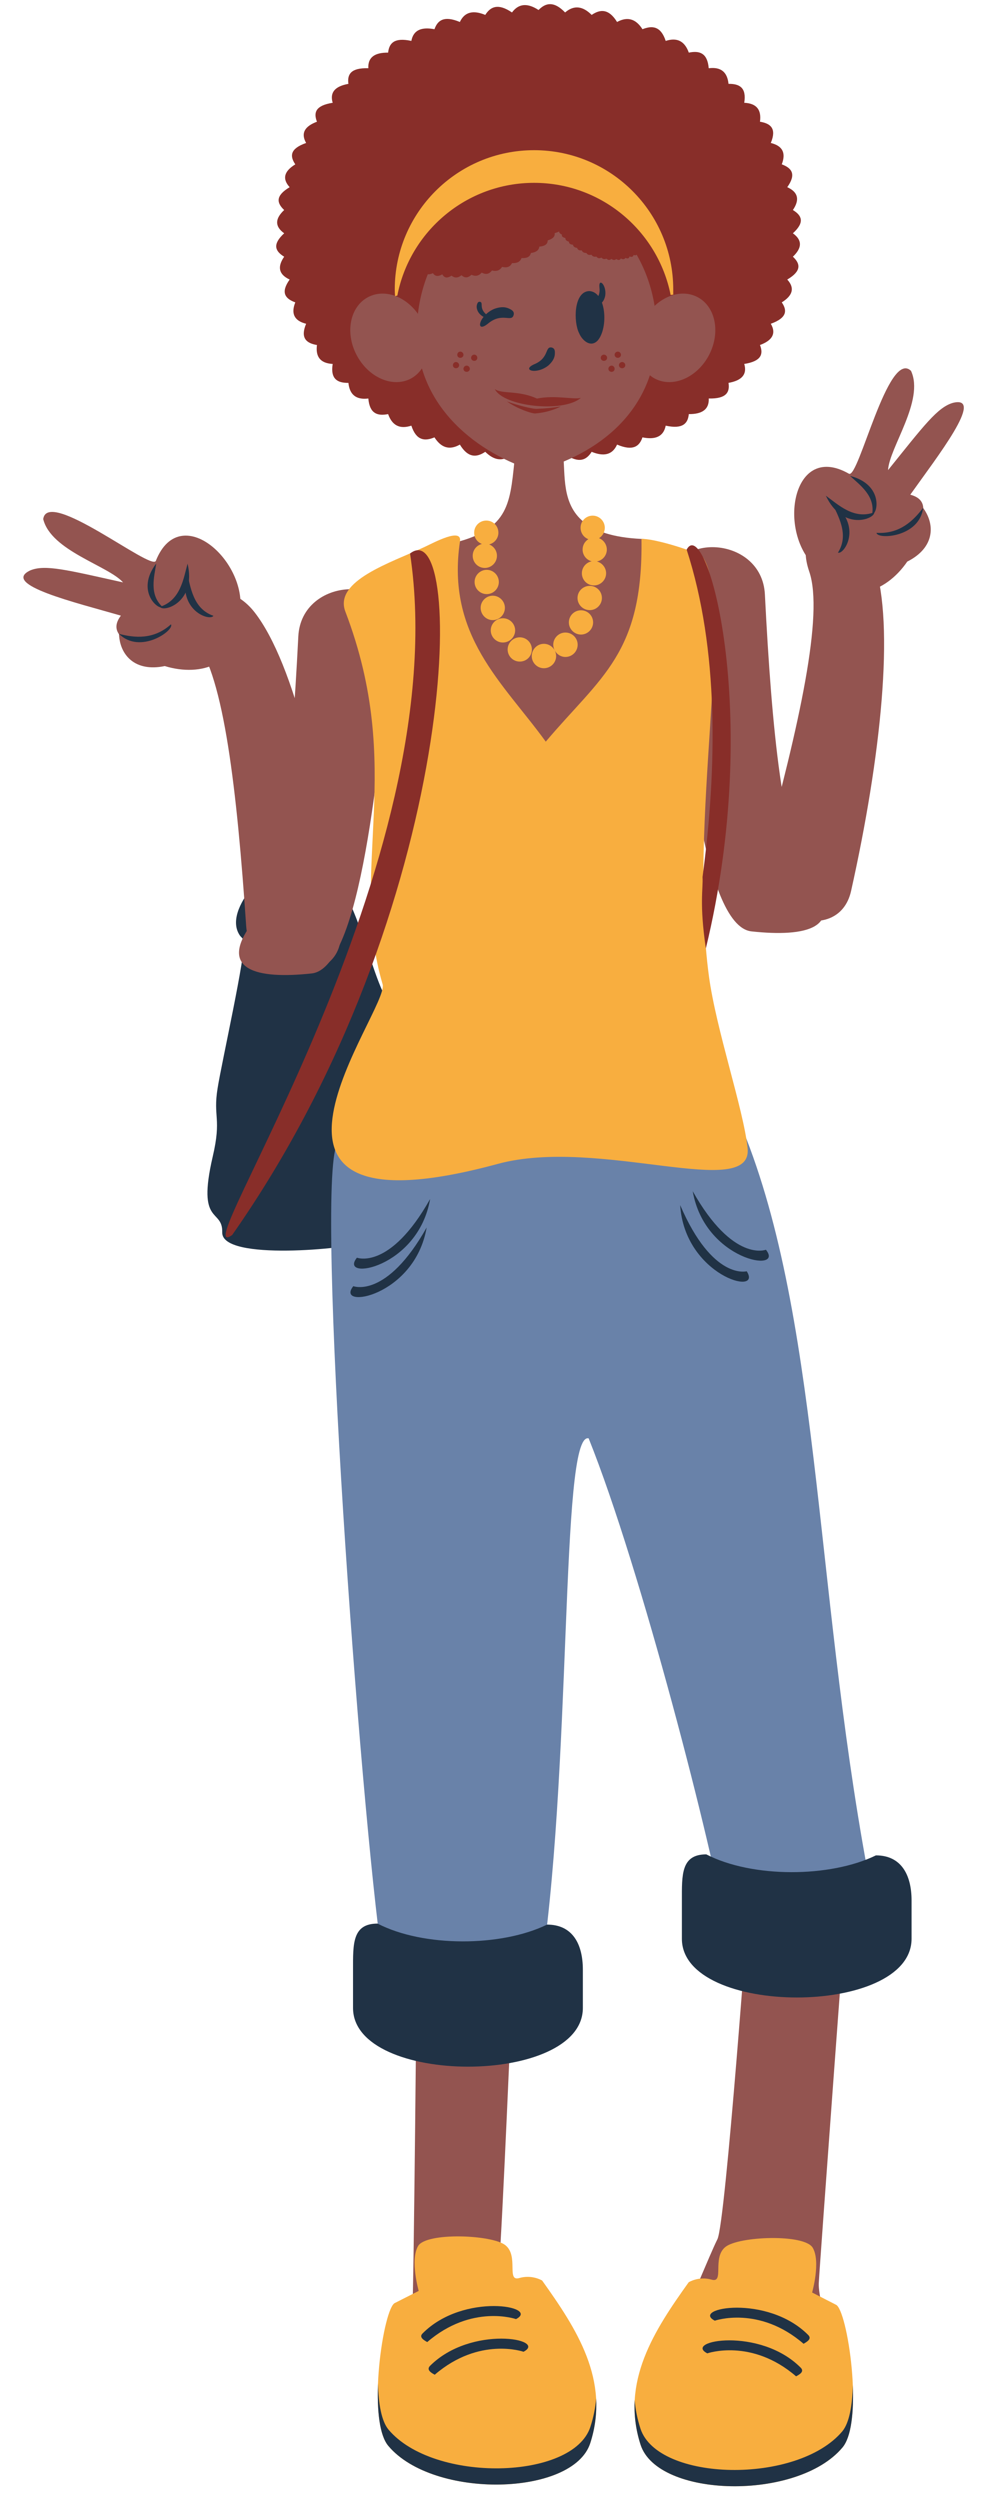 <?xml version="1.0" encoding="UTF-8"?><svg xmlns="http://www.w3.org/2000/svg" xmlns:xlink="http://www.w3.org/1999/xlink" height="181.3" preserveAspectRatio="xMidYMid meet" version="1.0" viewBox="-1.7 -0.3 71.5 181.3" width="71.5" zoomAndPan="magnify"><g clip-rule="evenodd" fill-rule="evenodd"><g id="change1_1"><path d="M47.001,42.459c0.964,9.851,2.274,24.386,5.848,24.784 c3.972,0.43,6.916-0.231,4.265-3.731c-1.991-2.609-2.788-10.794-3.291-20.707C53.603,38.393,46.582,38.204,47.001,42.459 L47.001,42.459z" fill="#935450"/></g><g id="change2_1"><path d="M15.993,67.945c0.189,0.828-1.603,8.803-1.897,10.668 C13.75,80.74,14.4,80.761,13.74,83.58c-1.174,5.051,0.734,3.71,0.692,5.491c-0.063,2.117,9.285,1.153,10.113,0.755 c3.27-1.551,3.773,0.293,4.632-5.093c0.723-4.58-0.052-3.479-1.09-7.776c-0.493-2.043-0.943-3.228-1.876-5.072 c-1.499-2.955-2.609-10.647-6.592-10.102c-1.383,0.189-5.292,3.825-3.888,5.785C15.794,67.651,15.951,67.756,15.993,67.945 L15.993,67.945z" fill="#203245"/></g><g id="change3_1"><path d="M37.392,0.426c0.503-0.513,1.1-0.681,1.928,0.178 c0.66-0.566,1.299-0.451,1.928,0.178c0.618-0.419,1.237-0.472,1.844,0.513c0.786-0.43,1.383-0.199,1.844,0.524 c0.713-0.283,1.331-0.231,1.687,0.849c0.859-0.283,1.394,0.052,1.677,0.849c0.765-0.157,1.352,0.01,1.446,1.132 c0.912-0.115,1.352,0.304,1.436,1.132c0.786-0.01,1.32,0.262,1.142,1.373c0.922,0.042,1.258,0.535,1.142,1.373 c0.765,0.126,1.226,0.482,0.786,1.541c0.891,0.22,1.1,0.755,0.796,1.551c0.713,0.262,1.079,0.702,0.398,1.656 c0.817,0.367,0.901,0.933,0.409,1.656c0.639,0.388,0.891,0.88,0,1.687c0.713,0.513,0.65,1.079,0,1.698 c0.534,0.493,0.66,1.027-0.409,1.656c0.576,0.629,0.377,1.174-0.398,1.656c0.398,0.576,0.398,1.121-0.796,1.551 c0.419,0.713,0.094,1.216-0.786,1.541c0.252,0.639,0.126,1.174-1.142,1.373c0.231,0.775-0.199,1.205-1.142,1.373 c0.105,0.671-0.147,1.163-1.436,1.132c0.042,0.796-0.493,1.142-1.446,1.132c-0.063,0.671-0.43,1.111-1.677,0.838 c-0.157,0.796-0.755,1.038-1.687,0.849c-0.22,0.65-0.681,1.016-1.844,0.524c-0.335,0.755-0.975,0.88-1.844,0.524 c-0.377,0.597-0.912,0.87-1.928,0.178c-0.513,0.671-1.163,0.681-1.928,0.178c-0.513,0.514-1.1,0.681-1.928-0.178 c-0.66,0.566-1.299,0.451-1.939-0.178c-0.618,0.409-1.237,0.472-1.844-0.524c-0.775,0.44-1.373,0.21-1.844-0.524 c-0.702,0.293-1.32,0.241-1.677-0.849c-0.87,0.283-1.404-0.042-1.687-0.838c-0.755,0.147-1.341-0.01-1.436-1.132 c-0.912,0.115-1.362-0.304-1.446-1.132c-0.775,0.01-1.32-0.262-1.142-1.373c-0.922-0.052-1.247-0.545-1.142-1.373 c-0.755-0.126-1.226-0.493-0.786-1.541c-0.891-0.22-1.1-0.765-0.786-1.551c-0.723-0.262-1.09-0.702-0.409-1.656 c-0.817-0.377-0.891-0.943-0.398-1.656c-0.639-0.388-0.891-0.88,0-1.698c-0.713-0.513-0.65-1.079,0-1.687 c-0.534-0.503-0.66-1.027,0.398-1.656c-0.576-0.629-0.377-1.174,0.409-1.656c-0.398-0.587-0.409-1.132,0.786-1.551 c-0.409-0.723-0.084-1.216,0.786-1.541c-0.251-0.65-0.126-1.174,1.142-1.373c-0.231-0.786,0.21-1.205,1.142-1.373 c-0.094-0.671,0.157-1.174,1.446-1.132c-0.042-0.807,0.482-1.142,1.436-1.132c0.073-0.681,0.44-1.121,1.687-0.849 c0.147-0.796,0.744-1.027,1.677-0.849c0.231-0.65,0.692-1.006,1.844-0.524c0.346-0.744,0.985-0.87,1.844-0.513 c0.377-0.597,0.922-0.87,1.939-0.178C35.966-0.077,36.627-0.077,37.392,0.426L37.392,0.426z" fill="#882E29"/></g><g id="change1_2"><path d="M26.776,45.508c-0.964,9.851-2.274,24.386-5.848,24.784 c-3.972,0.43-6.916-0.231-4.265-3.731c1.991-2.609,2.788-10.794,3.291-20.707C20.174,41.442,27.195,41.254,26.776,45.508 L26.776,45.508z" fill="#935450"/></g><g id="change1_3"><path d="M35.705,32.535c-0.367,3.406-0.293,5.345-4.014,6.413 c-8.132,2.326-2.861,13.382,2.85,16.474c1.792,0.964,4.16,2.987,5.868,0.451c0.409-0.608,1.383-1.551,2.054-2.567 c1.32-1.981,7.126-10.741,4.16-12.481c-1.572-0.912,0.042-1.96-1.761-2.044c-8.342-0.388-4.077-6.77-6.623-7.619 C36.48,30.565,35.757,31.958,35.705,32.535L35.705,32.535z" fill="#935450"/></g><g id="change1_4"><path d="M59.881,135.883c0,0-2.085,28.033-2.148,29.416 c-0.063,1.383,1.792,7.22,0.587,9.107c-1.195,1.886-7.095,5.774-9.4,3.437c-2.305-2.326-2.085-8.268-1.362-9.505 c0.713-1.226,2.222-5.062,2.819-6.256c0.597-1.184,2.316-25.014,2.316-25.014L59.881,135.883z" fill="#935450"/></g><g id="change1_5"><path d="M35.495,143.9c0,0-0.765,18.056-0.954,19.733 c-0.189,1.666,3.982,9.39,3.919,11.024c-0.063,1.624,0.576,3.689-1.09,3.951c-1.666,0.262-7.304-1.907-9.138-5.261 c-1.823-3.353-0.105-4.978,0-6.204c0.105-1.216,0.325-25.486,0.325-25.486L35.495,143.9z" fill="#935450"/></g><g id="change4_1"><path d="M58.969,166.829c0.838,0.304,2.075,8.478,0.482,10.364 c-3.27,3.888-13.393,3.657-14.65-0.199c-1.478-4.569,1.017-8.331,3.49-11.789c0,0,0.734-0.461,1.666-0.189 c0.943,0.272,0.021-1.582,0.996-2.368c0.964-0.786,5.743-0.964,6.34,0.052c0.597,1.006-0.042,3.249-0.042,3.249L58.969,166.829z" fill="#F8AE3F"/></g><g id="change2_2"><path d="M50.187,167.992c-1.782-0.912,3.804-1.949,6.78,1.037 c0.293,0.293-0.115,0.503-0.335,0.639C53.394,166.871,50.187,167.992,50.187,167.992L50.187,167.992z" fill="#203245"/></g><g id="change2_3"><path d="M49.642,170.361c-1.782-0.912,3.804-1.949,6.78,1.038 c0.293,0.293-0.105,0.503-0.335,0.629C52.849,169.239,49.642,170.361,49.642,170.361L49.642,170.361z" fill="#203245"/></g><g id="change2_4"><path d="M44.79,175.82c1.258,3.846,11.37,4.076,14.65,0.199 c0.513-0.618,0.734-1.897,0.765-3.354c0.073,1.918-0.094,3.752-0.755,4.527c-3.27,3.888-13.393,3.657-14.65-0.199 c-0.367-1.132-0.482-2.211-0.43-3.249C44.423,174.416,44.56,175.108,44.79,175.82L44.79,175.82z" fill="#203245"/></g><g id="change5_1"><path d="M22.626,83.088c-1.289,5.868,2.075,50.752,3.584,59.733 c0.692,4.108,10.06,7.755,11.203,0.838c2.484-15.101,1.499-40.157,3.615-39.654c3.815,9.484,9.023,29.856,9.997,35.745 c0.765,4.632,11.297,0.996,10.605-2.526c-4.139-20.948-3.668-40.859-9.159-54.965c-1.31-3.385-5.512-0.168-11.821-0.168 C36.794,82.092,23.444,79.367,22.626,83.088L22.626,83.088z" fill="#6982A9"/></g><g id="change4_2"><path d="M44.864,38.781c0.126,8.321-2.945,9.966-6.948,14.703 c-3.112-4.296-7.252-7.681-6.225-14.535c0.147-1.006-1.886,0.094-2.557,0.409c-2.442,1.142-6.623,2.452-5.764,4.695 c4.37,11.444,0.231,18.653,2.704,27.027c0.534,1.813-12.89,18.779,8.352,13.026c7.357-2.002,18.57,2.756,18.14-1.163 c-0.304-2.84-2.285-8.572-2.808-12.471c-1.509-11.224,1.865-26.67-0.419-30.348C49.118,39.776,45.828,38.739,44.864,38.781 L44.864,38.781z" fill="#F8AE3F"/></g><g id="change1_6"><path d="M37.381,13.693c4.8,0.052,8.646,4.611,8.583,10.186 c-0.063,5.575-4.213,8.782-8.813,9.987c-4.066-1.216-8.656-4.611-8.593-10.186S32.571,13.64,37.381,13.693L37.381,13.693z" fill="#935450"/></g><g id="change2_5"><path d="M38.366,24.906c-0.534-0.126-0.168,0.744-1.278,1.205 c-0.975,0.43,0.147,0.786,1.017,0.094c0.252-0.231,0.461-0.493,0.472-0.859C38.586,25.157,38.576,24.969,38.366,24.906 L38.366,24.906z" fill="#203245"/></g><g id="change2_6"><path d="M41.688,24.392c0.786-0.912,0.629-3.532-0.618-3.584 c-1.142,0.042-1.142,2.264-0.734,3.05C40.556,24.392,41.175,24.937,41.688,24.392L41.688,24.392z" fill="#203245"/></g><g id="change2_7"><path d="M41.531,21.762c-0.272-0.272,0.388-0.367,0.283-1.205 c-0.084-0.765,0.534-0.189,0.419,0.587c-0.052,0.241-0.147,0.461-0.367,0.597C41.762,21.814,41.636,21.877,41.531,21.762 L41.531,21.762z" fill="#203245"/></g><g id="change1_7"><path d="M25.036,21.238c1.32-0.681,3.07,0.094,3.909,1.729 c0.849,1.645,0.461,3.521-0.849,4.202c-1.32,0.671-3.07-0.105-3.919-1.74C23.328,23.795,23.716,21.919,25.036,21.238L25.036,21.238 z" fill="#935450"/></g><g id="change1_8"><path d="M48.919,21.238c-1.32-0.681-3.07,0.094-3.919,1.729 c-0.838,1.645-0.451,3.521,0.859,4.202c1.32,0.671,3.07-0.105,3.919-1.74C50.617,23.795,50.24,21.919,48.919,21.238L48.919,21.238z" fill="#935450"/></g><g id="change3_2"><path d="M31.251,9.428c0.126-0.231,0.314-0.377,0.734-0.262 c0.168-0.272,0.419-0.346,0.723-0.272c0.178-0.22,0.398-0.335,0.744-0.147c0.231-0.262,0.482-0.293,0.744-0.157 c0.22-0.199,0.461-0.283,0.723-0.031c0.283-0.231,0.524-0.22,0.734-0.031c0.252-0.168,0.493-0.22,0.671,0.084 c0.314-0.178,0.534-0.136,0.671,0.094c0.283-0.136,0.524-0.147,0.597,0.199c0.346-0.136,0.534-0.042,0.597,0.21 c0.293-0.084,0.513-0.063,0.493,0.314c0.346-0.084,0.493,0.042,0.493,0.325c0.293-0.042,0.482,0.021,0.356,0.409 c0.346-0.031,0.451,0.126,0.367,0.409c0.283,0.01,0.44,0.105,0.22,0.493c0.325,0.031,0.377,0.199,0.22,0.482 c0.262,0.063,0.377,0.189,0.063,0.545c0.293,0.094,0.293,0.283,0.073,0.545c0.136,0.063,0.22,0.147,0.168,0.283 c0.042,0.01,0.084,0.031,0.136,0.063c0.105-0.094,0.22-0.094,0.356,0.01c0.136-0.126,0.251-0.073,0.356,0.021 c0.136-0.063,0.252-0.052,0.367,0.073c0.178-0.094,0.283-0.031,0.367,0.073c0.157-0.031,0.272,0,0.356,0.136 c0.21-0.052,0.304,0.021,0.367,0.126c0.168,0,0.283,0.052,0.335,0.189c0.231-0.021,0.304,0.063,0.335,0.178 c0.178,0.021,0.283,0.094,0.304,0.231c0.241,0.021,0.293,0.115,0.293,0.22c0.178,0.052,0.272,0.136,0.252,0.262 c0.241,0.063,0.283,0.157,0.252,0.252c0.168,0.073,0.241,0.168,0.189,0.283c0.231,0.094,0.241,0.189,0.178,0.272 c0.168,0.105,0.21,0.199,0.126,0.293c0.21,0.126,0.199,0.22,0.115,0.283c0.136,0.126,0.168,0.22,0.042,0.283 c0.189,0.157,0.157,0.241,0.042,0.293c0.115,0.126,0.115,0.22-0.031,0.262c0.157,0.178,0.094,0.241-0.031,0.272 c0.073,0.136,0.052,0.22-0.115,0.241c0.115,0.189,0.031,0.241-0.105,0.241c0.042,0.136-0.01,0.22-0.178,0.199 c0.063,0.189-0.031,0.231-0.178,0.21c0,0.136-0.063,0.189-0.241,0.147c0.01,0.189-0.094,0.21-0.241,0.157 c-0.031,0.126-0.126,0.178-0.293,0.105c-0.042,0.178-0.157,0.168-0.293,0.105c-0.073,0.105-0.178,0.136-0.335,0.042 c-0.084,0.157-0.21,0.126-0.335,0.042c-0.105,0.094-0.22,0.094-0.356-0.01c-0.136,0.126-0.251,0.084-0.356-0.021 c-0.136,0.063-0.252,0.052-0.367-0.073c-0.178,0.094-0.283,0.031-0.367-0.073c-0.157,0.031-0.272,0-0.356-0.136 c-0.21,0.052-0.304-0.021-0.367-0.126c-0.168,0-0.283-0.052-0.335-0.189c-0.231,0.021-0.304-0.063-0.335-0.178 c-0.178-0.021-0.283-0.094-0.304-0.231c-0.241-0.021-0.293-0.115-0.293-0.22c-0.178-0.052-0.272-0.136-0.252-0.262 c-0.241-0.063-0.283-0.147-0.252-0.251c-0.147-0.063-0.22-0.147-0.199-0.231c-0.084,0.042-0.189,0.084-0.335,0.126 c0.042,0.251-0.147,0.419-0.503,0.524c0,0.22-0.126,0.409-0.608,0.451c-0.031,0.272-0.252,0.419-0.608,0.461 c-0.063,0.231-0.22,0.398-0.681,0.367c-0.105,0.283-0.346,0.388-0.692,0.367c-0.115,0.231-0.314,0.377-0.723,0.272 c-0.168,0.272-0.419,0.346-0.734,0.262c-0.168,0.22-0.388,0.346-0.744,0.157c-0.22,0.251-0.472,0.283-0.744,0.157 c-0.22,0.199-0.451,0.283-0.723,0.031c-0.272,0.22-0.513,0.21-0.723,0.031c-0.262,0.168-0.493,0.22-0.671-0.094 c-0.325,0.189-0.534,0.136-0.681-0.084c-0.283,0.126-0.513,0.136-0.597-0.21c-0.335,0.136-0.524,0.052-0.587-0.21 c-0.304,0.094-0.513,0.063-0.493-0.314c-0.356,0.084-0.503-0.042-0.493-0.314c-0.293,0.042-0.482-0.021-0.367-0.409 c-0.346,0.021-0.44-0.126-0.356-0.419c-0.283,0-0.44-0.105-0.22-0.482c-0.325-0.031-0.377-0.21-0.22-0.493 c-0.262-0.052-0.377-0.189-0.073-0.545c-0.293-0.084-0.283-0.272-0.063-0.545c-0.22-0.094-0.293-0.252,0.084-0.576 c-0.241-0.136-0.189-0.335,0.094-0.576c-0.178-0.136-0.199-0.314,0.231-0.576c-0.178-0.189-0.084-0.388,0.241-0.587 c-0.126-0.178-0.094-0.367,0.377-0.566c-0.115-0.231,0.031-0.409,0.388-0.566c-0.063-0.21,0.01-0.388,0.503-0.524 c-0.052-0.251,0.136-0.419,0.503-0.513c0-0.231,0.115-0.409,0.608-0.461c0.021-0.272,0.241-0.409,0.608-0.451 c0.063-0.241,0.22-0.409,0.681-0.377C30.674,9.522,30.905,9.407,31.251,9.428L31.251,9.428z" fill="#882E29"/></g><g id="change3_3"><path d="M31.712,25.65c0.126,0,0.231-0.094,0.231-0.22 c0-0.126-0.105-0.231-0.231-0.231s-0.22,0.105-0.22,0.231C31.492,25.555,31.586,25.65,31.712,25.65L31.712,25.65z" fill="#882E29"/></g><g id="change3_4"><path d="M32.728,25.87c0.126,0,0.22-0.094,0.22-0.22 c0-0.126-0.094-0.231-0.22-0.231c-0.126,0-0.231,0.105-0.231,0.231C32.498,25.776,32.603,25.87,32.728,25.87L32.728,25.87z" fill="#882E29"/></g><g id="change3_5"><path d="M31.397,26.404c0.126,0,0.231-0.094,0.231-0.22 c0-0.126-0.105-0.231-0.231-0.231c-0.126,0-0.22,0.105-0.22,0.231C31.177,26.31,31.272,26.404,31.397,26.404L31.397,26.404z" fill="#882E29"/></g><g id="change3_6"><path d="M32.173,26.666c0.126,0,0.231-0.094,0.231-0.22 c0-0.126-0.105-0.231-0.231-0.231c-0.126,0-0.231,0.105-0.231,0.231C31.942,26.572,32.047,26.666,32.173,26.666L32.173,26.666z" fill="#882E29"/></g><g id="change3_7"><path d="M43.145,25.65c0.126,0,0.231-0.094,0.231-0.22 c0-0.126-0.105-0.231-0.231-0.231c-0.126,0-0.231,0.105-0.231,0.231C42.914,25.555,43.019,25.65,43.145,25.65L43.145,25.65z" fill="#882E29"/></g><g id="change3_8"><path d="M42.139,25.87c0.126,0,0.231-0.094,0.231-0.22 c0-0.126-0.105-0.231-0.231-0.231s-0.231,0.105-0.231,0.231C41.908,25.776,42.013,25.87,42.139,25.87L42.139,25.87z" fill="#882E29"/></g><g id="change3_9"><path d="M43.459,26.404c0.126,0,0.231-0.094,0.231-0.22 c0-0.126-0.105-0.231-0.231-0.231s-0.231,0.105-0.231,0.231C43.229,26.31,43.334,26.404,43.459,26.404L43.459,26.404z" fill="#882E29"/></g><g id="change3_10"><path d="M42.694,26.666c0.126,0,0.22-0.094,0.22-0.22 c0-0.126-0.094-0.231-0.22-0.231c-0.126,0-0.231,0.105-0.231,0.231C42.464,26.572,42.569,26.666,42.694,26.666L42.694,26.666z" fill="#882E29"/></g><g id="change2_8"><path d="M25.707,139.195c3.322,1.719,8.981,1.698,12.303,0.073 c1.855,0,2.599,1.415,2.599,3.27c0,0.922,0,1.844,0,2.777c0,5.68-16.683,5.669-16.683,0c0-0.933,0-1.855,0-2.777 C23.926,140.683,23.863,139.195,25.707,139.195L25.707,139.195z" fill="#203245"/></g><g id="change2_9"><path d="M49.569,134.175c3.322,1.719,8.991,1.698,12.313,0.073 c1.844,0,2.588,1.425,2.588,3.27c0,0.922,0,1.855,0,2.777c0,5.69-16.673,5.669-16.673,0c0-0.922,0-1.855,0-2.777 C47.798,135.674,47.724,134.175,49.569,134.175L49.569,134.175z" fill="#203245"/></g><g id="change3_11"><path d="M15.154,89.26c16.704-23.82,16.977-52.575,12.911-49.421 C31.46,62.349,11.371,91.922,15.154,89.26L15.154,89.26z" fill="#882E29"/></g><g id="change3_12"><path d="M34.216,27.913c0.618,1.258,4.915,1.74,6.225,0.66 c0-0.01,0.01-0.01,0.01-0.021c-0.482,0.147-1.834-0.22-3.175,0.052C35.935,27.987,34.709,28.291,34.216,27.913L34.216,27.913z" fill="#882E29"/></g><g id="change3_13"><path d="M37.224,29.349c-0.262,0-1.174-0.199-2.127-0.535 c0.796,0.555,1.813,0.88,2.054,0.87c0.755-0.063,1.373-0.262,1.865-0.513C38.492,29.265,37.895,29.328,37.224,29.349L37.224,29.349 z" fill="#882E29"/></g><g id="change4_3"><path d="M33.598,37.45c0.493,0,0.88,0.388,0.88,0.88 c0,0.409-0.283,0.754-0.671,0.849c0.335,0.136,0.566,0.451,0.566,0.828c0,0.482-0.398,0.88-0.88,0.88 c-0.493,0-0.88-0.398-0.88-0.88c0-0.419,0.283-0.765,0.671-0.859c-0.335-0.126-0.566-0.44-0.566-0.817 C32.718,37.837,33.116,37.45,33.598,37.45L33.598,37.45z M41.322,37.093c0.482,0,0.88,0.398,0.88,0.88 c0,0.325-0.168,0.597-0.419,0.755c0.325,0.126,0.566,0.451,0.566,0.828c0,0.43-0.314,0.786-0.723,0.859 c0.388,0.105,0.671,0.451,0.671,0.859c0,0.482-0.398,0.88-0.88,0.88c-0.493,0-0.88-0.398-0.88-0.88c0-0.43,0.304-0.786,0.713-0.87 c-0.377-0.094-0.66-0.44-0.66-0.849c0-0.325,0.168-0.597,0.419-0.755c-0.335-0.126-0.566-0.451-0.566-0.828 C40.441,37.492,40.829,37.093,41.322,37.093L41.322,37.093z M41.112,42.186c0.482,0,0.88,0.388,0.88,0.88 c0,0.482-0.398,0.88-0.88,0.88c-0.493,0-0.891-0.398-0.891-0.88C40.221,42.574,40.619,42.186,41.112,42.186L41.112,42.186z M40.473,43.957c0.482,0,0.88,0.388,0.88,0.88c0,0.482-0.398,0.88-0.88,0.88c-0.482,0-0.88-0.398-0.88-0.88 C39.592,44.345,39.991,43.957,40.473,43.957L40.473,43.957z M39.341,45.571c0.493,0,0.891,0.398,0.891,0.88 c0,0.493-0.398,0.891-0.891,0.891c-0.325,0-0.618-0.189-0.765-0.461c0.052,0.115,0.094,0.252,0.094,0.398 c0,0.482-0.398,0.88-0.891,0.88c-0.482,0-0.88-0.398-0.88-0.88c0-0.493,0.398-0.891,0.88-0.891c0.335,0,0.629,0.189,0.775,0.461 c-0.052-0.115-0.094-0.252-0.094-0.398C38.461,45.969,38.859,45.571,39.341,45.571L39.341,45.571z M36.029,45.917 c0.493,0,0.88,0.398,0.88,0.88c0,0.493-0.388,0.88-0.88,0.88c-0.482,0-0.88-0.388-0.88-0.88 C35.149,46.315,35.547,45.917,36.029,45.917L36.029,45.917z M34.803,44.534c0.493,0,0.891,0.398,0.891,0.88 c0,0.482-0.398,0.88-0.891,0.88c-0.482,0-0.88-0.398-0.88-0.88C33.923,44.932,34.321,44.534,34.803,44.534L34.803,44.534z M34.07,42.899c0.482,0,0.88,0.398,0.88,0.88c0,0.493-0.398,0.891-0.88,0.891c-0.482,0-0.88-0.398-0.88-0.891 C33.189,43.297,33.588,42.899,34.07,42.899L34.07,42.899z M33.63,41.023c0.482,0,0.88,0.398,0.88,0.88 c0,0.493-0.398,0.88-0.88,0.88c-0.482,0-0.88-0.388-0.88-0.88C32.749,41.421,33.148,41.023,33.63,41.023L33.63,41.023z" fill="#F8AE3F"/></g><g id="change4_4"><path d="M27.143,21.133c0.901-4.653,5.009-8.174,9.924-8.174 c4.904,0,8.991,3.5,9.914,8.132c0.063-0.011,0.126-0.021,0.189-0.021c0-0.126,0-0.251,0-0.377c0-5.575-4.517-10.102-10.102-10.102 c-5.586,0-10.113,4.527-10.113,10.102c0,0.168,0.01,0.335,0.021,0.493C27.028,21.165,27.08,21.144,27.143,21.133L27.143,21.133z" fill="#F8AE3F"/></g><g id="change3_14"><path d="M49.537,68.479c4.16-17.155,0.01-31.554-1.394-28.923 c2.347,7.231,2.211,15.845,1.153,23.746C49.349,64.141,49.055,65.199,49.537,68.479L49.537,68.479z" fill="#882E29"/></g><g id="change1_9"><path d="M60.08,64.309c2.159-9.662,3.186-19.293,1.687-23.736 c-1.268-3.783-6.151-3.574-4.726,0.576c1.069,3.102-0.723,11.129-3.343,20.697C52.535,66.111,59.147,68.479,60.08,64.309 L60.08,64.309z" fill="#935450"/></g><g id="change1_10"><path d="M23.014,67.096c-1.142-9.84-3.343-19.272-6.225-22.981 c-2.442-3.154-6.99-1.341-4.265,2.106c2.023,2.578,2.976,10.741,3.647,20.645C16.475,71.277,23.506,71.34,23.014,67.096 L23.014,67.096z" fill="#935450"/></g><g id="change2_10"><path d="M23.947,92.97c-1.373,1.719,4.454,0.796,5.324-4.255 C26.346,93.913,23.947,92.97,23.947,92.97L23.947,92.97z" fill="#203245"/></g><g id="change2_11"><path d="M52.503,91.89c1.184,1.855-4.506,0.314-4.831-4.8 C50.03,92.572,52.503,91.89,52.503,91.89L52.503,91.89z" fill="#203245"/></g><g id="change2_12"><path d="M24.209,90.905c-1.383,1.719,4.443,0.796,5.313-4.255 C26.598,91.849,24.209,90.905,24.209,90.905L24.209,90.905z" fill="#203245"/></g><g id="change2_13"><path d="M53.897,90.329c1.383,1.719-4.443,0.796-5.313-4.244 C51.508,91.272,53.897,90.329,53.897,90.329L53.897,90.329z" fill="#203245"/></g><g id="change2_14"><path d="M33.127,21.584c0.293,0.042-0.063,0.419,0.419,0.87 c0.419,0.409-0.231,0.367-0.545-0.147c-0.084-0.168-0.136-0.346-0.073-0.535C32.959,21.678,33.001,21.573,33.127,21.584 L33.127,21.584z" fill="#203245"/></g><g id="change2_15"><path d="M35.589,22.527c-0.147,0.597-0.828-0.22-1.865,0.639 c-0.933,0.754-0.702-0.555,0.43-1.058c0.367-0.136,0.744-0.199,1.111-0.021C35.453,22.171,35.642,22.286,35.589,22.527 L35.589,22.527z" fill="#203245"/></g><g id="change4_5"><path d="M26.975,166.703c-0.838,0.304-2.075,8.488-0.482,10.375 c3.27,3.877,13.393,3.647,14.65-0.199c1.478-4.569-1.016-8.331-3.49-11.8c0,0-0.734-0.451-1.666-0.178 c-0.943,0.272-0.021-1.593-0.996-2.379c-0.964-0.775-5.743-0.954-6.34,0.052c-0.597,1.017,0.042,3.259,0.042,3.259L26.975,166.703z" fill="#F8AE3F"/></g><g id="change2_16"><path d="M35.757,167.877c1.782-0.912-3.804-1.96-6.78,1.037 c-0.293,0.283,0.115,0.503,0.335,0.629C32.55,166.756,35.757,167.877,35.757,167.877L35.757,167.877z" fill="#203245"/></g><g id="change2_17"><path d="M36.302,170.245c1.782-0.922-3.804-1.96-6.791,1.027 c-0.283,0.293,0.115,0.514,0.346,0.639C33.095,169.124,36.302,170.245,36.302,170.245L36.302,170.245z" fill="#203245"/></g><g id="change2_18"><path d="M41.154,175.695c-1.258,3.856-11.37,4.087-14.65,0.199 c-0.513-0.608-0.734-1.886-0.765-3.343c-0.073,1.918,0.094,3.752,0.755,4.527c3.27,3.877,13.393,3.647,14.65-0.199 c0.367-1.132,0.482-2.211,0.43-3.249C41.521,174.301,41.384,174.993,41.154,175.695L41.154,175.695z" fill="#203245"/></g><g id="change1_11"><path d="M1.437,37.345c0.566,2.305,4.716,3.374,5.795,4.59 c-4.066-0.901-5.659-1.32-6.738-0.87c-2.169,1.027,3.322,2.337,6.581,3.28c-0.461,0.608-0.356,1.038-0.136,1.352 c0.063,1.499,1.153,2.756,3.322,2.305c2.693,0.828,5.47-0.199,5.313-3.311c1.258-3.783-4.118-8.95-5.963-4.318 C9.307,41.128,1.741,35.05,1.437,37.345L1.437,37.345z" fill="#935450"/></g><g id="change2_19"><path d="M11.916,40.573c0.66,2.84-1.781,3.553-2.002,3.133 C11.424,43.224,11.623,41.62,11.916,40.573L11.916,40.573z" fill="#203245"/></g><g id="change2_20"><path d="M11.864,41.191c-0.723,2.819,1.708,3.584,1.928,3.165 C12.293,43.842,12.136,42.239,11.864,41.191L11.864,41.191z" fill="#203245"/></g><g id="change2_21"><path d="M9.642,40.562c-1.52,2.002,0.157,3.416,0.472,3.165 C9.097,42.815,9.506,41.484,9.642,40.562L9.642,40.562z" fill="#203245"/></g><g id="change2_22"><path d="M6.938,45.666c1.54,1.53,4.045-0.262,3.773-0.692 C9.453,46.106,8.06,45.959,6.938,45.666L6.938,45.666z" fill="#203245"/></g><g id="change1_12"><path d="M64.429,26.593c0.996,2.148-1.582,5.575-1.666,7.199 c2.609-3.238,3.594-4.569,4.726-4.883c2.326-0.545-1.153,3.909-3.112,6.665c0.744,0.199,0.922,0.597,0.943,0.975 c0.88,1.216,0.817,2.882-1.163,3.877c-1.593,2.326-4.401,3.249-6.214,0.723c-3.343-2.19-2.347-9.568,1.981-7.095 C60.625,34.453,62.762,24.99,64.429,26.593L64.429,26.593z" fill="#935450"/></g><g id="change2_23"><path d="M58.246,35.647c1.247,2.63,3.594,1.666,3.511,1.205 C60.268,37.408,59.126,36.276,58.246,35.647L58.246,35.647z" fill="#203245"/></g><g id="change2_24"><path d="M58.665,36.087c2.326,1.761,0.891,3.867,0.461,3.689 C59.975,38.435,59.105,37.083,58.665,36.087L58.665,36.087z" fill="#203245"/></g><g id="change2_25"><path d="M60.006,34.212c2.442,0.629,2.012,2.777,1.603,2.777 C61.84,35.647,60.698,34.861,60.006,34.212L60.006,34.212z" fill="#203245"/></g><g id="change2_26"><path d="M65.309,36.527c-0.262,2.159-3.332,2.316-3.385,1.813 C63.611,38.445,64.607,37.45,65.309,36.527L65.309,36.527z" fill="#203245"/></g></g></svg>
